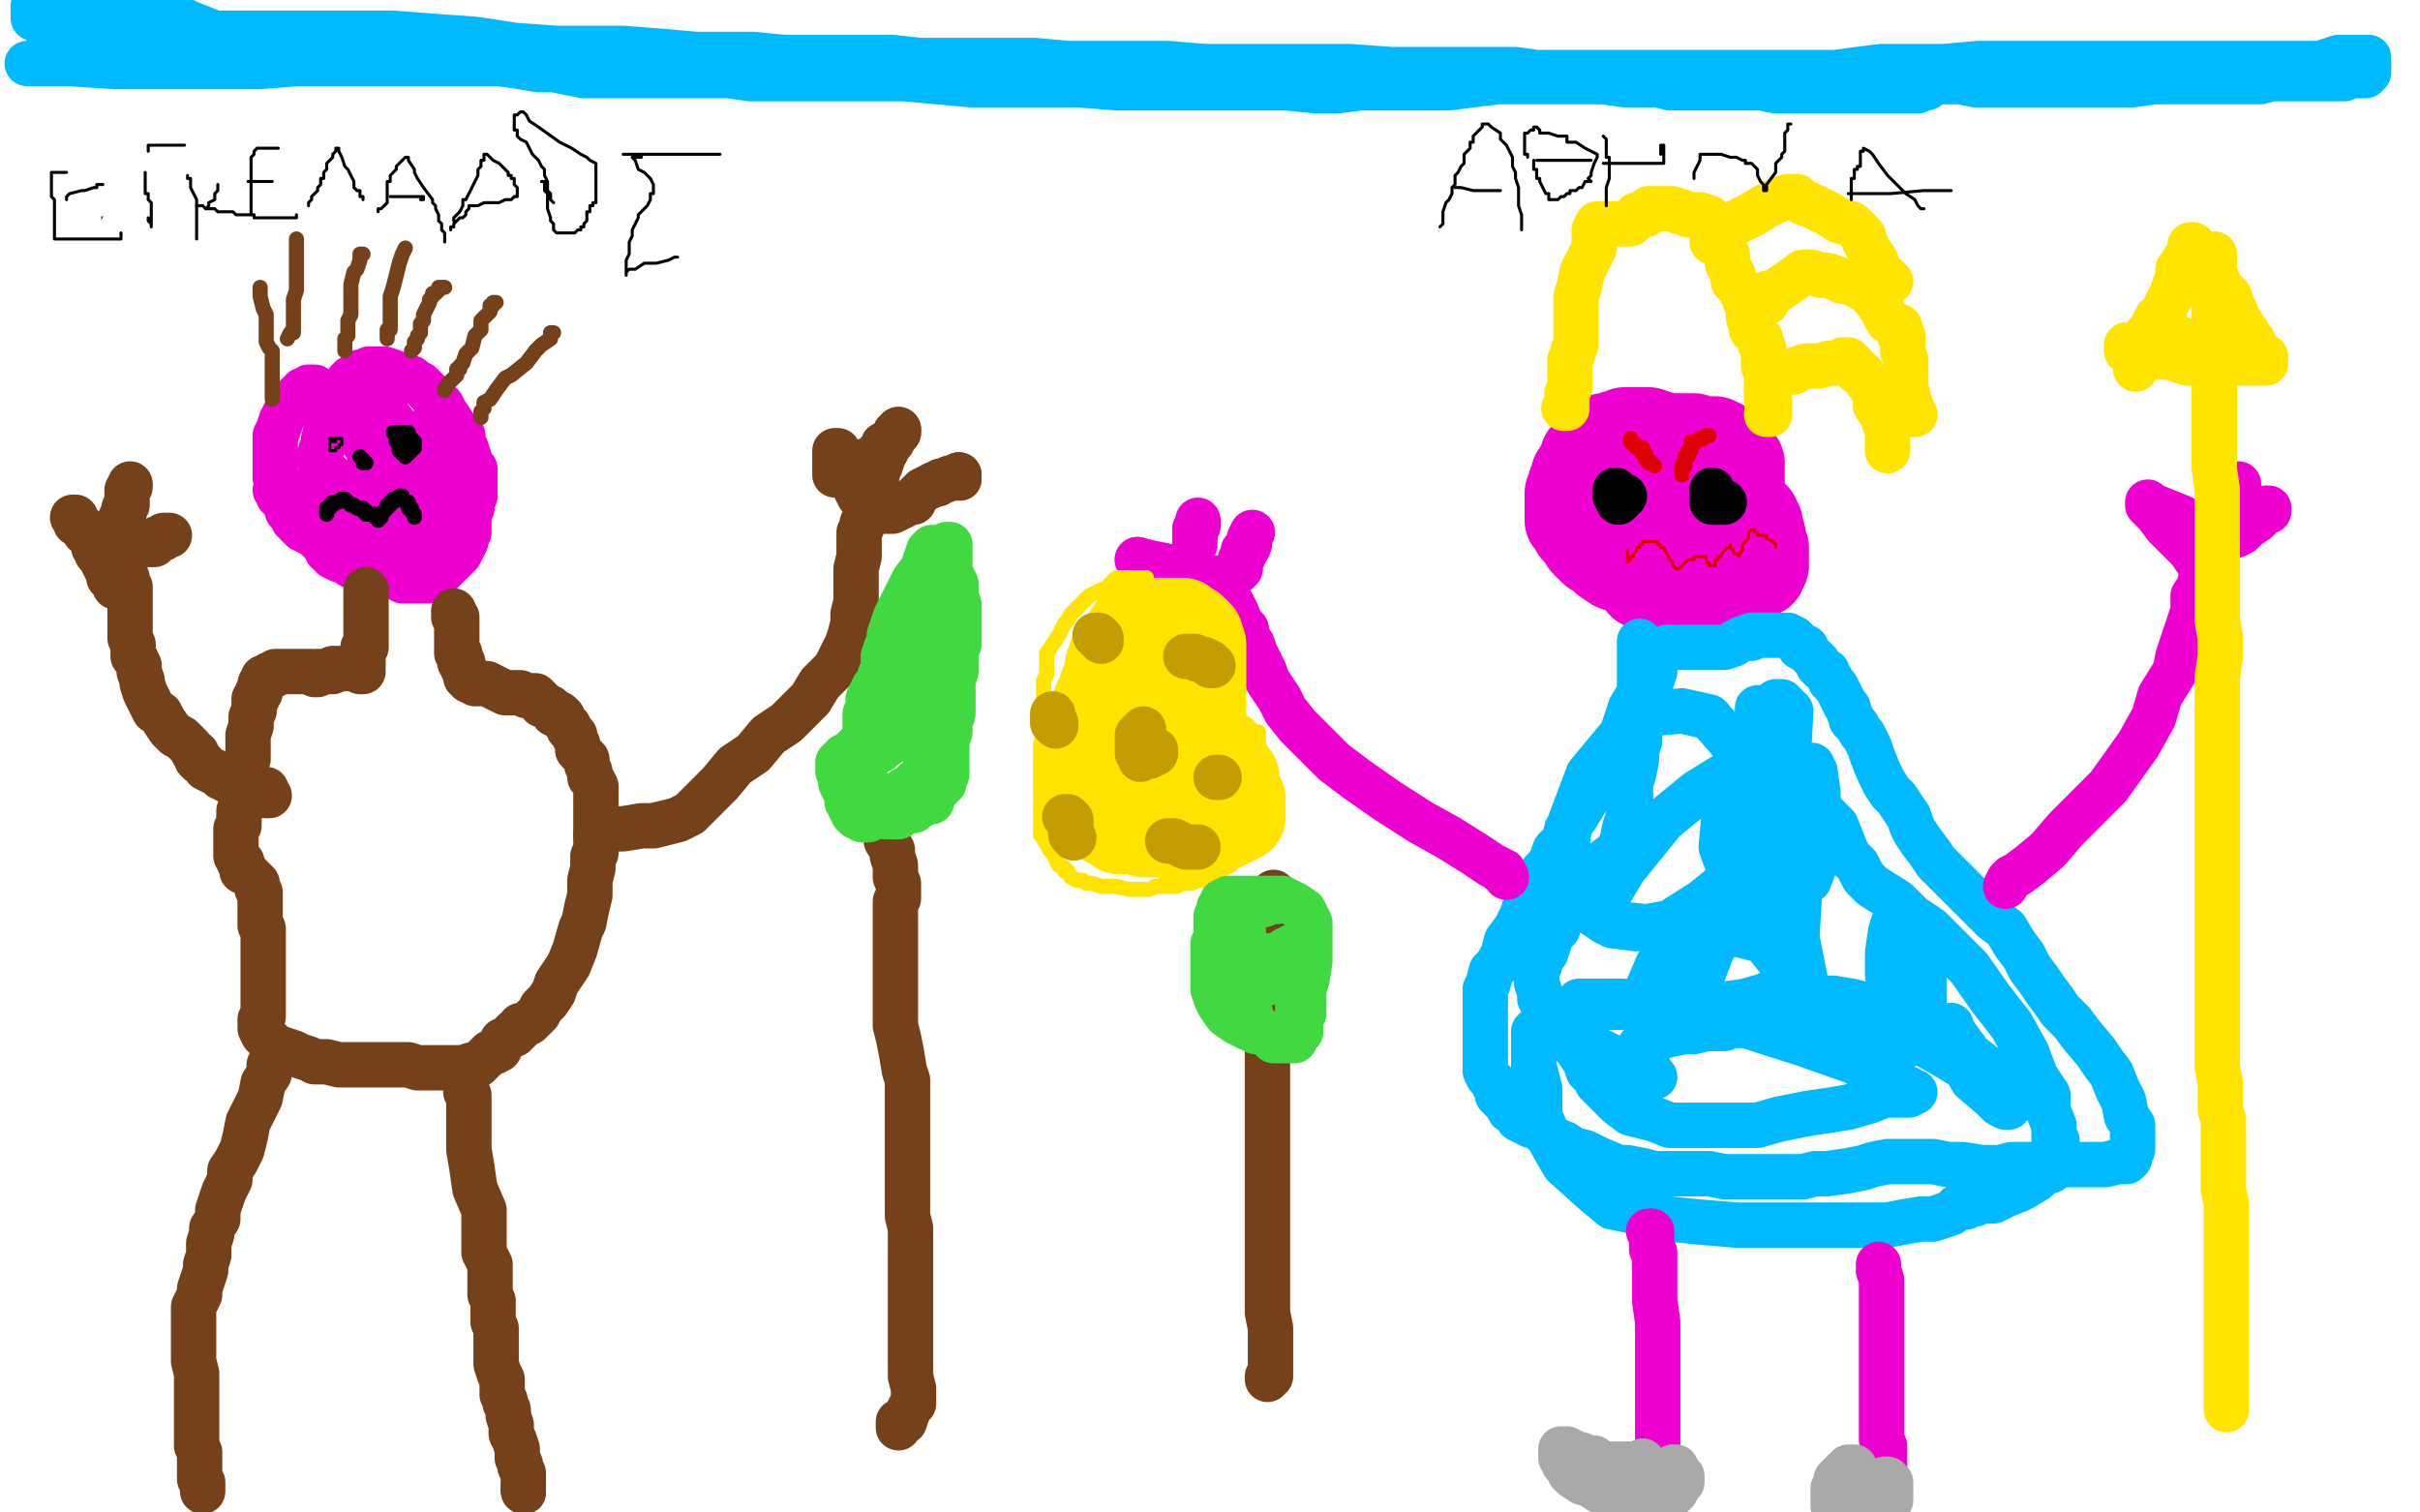 <?xml version="1.0" standalone="no"?>
<!DOCTYPE svg PUBLIC "-//W3C//DTD SVG 1.1//EN"
"http://www.w3.org/Graphics/SVG/1.1/DTD/svg11.dtd">

<svg width="800" height="500" version="1.1" xmlns="http://www.w3.org/2000/svg" xmlns:xlink="http://www.w3.org/1999/xlink" style="stroke-antialiasing: false"><desc>This SVG has been created on https://colorillo.com/</desc><rect x='0' y='0' width='800' height='500' style='fill: rgb(255,255,255); stroke-width:0' /><polyline points="104,128 103,128 103,128 102,128 102,128 102,129 102,129 101,129 101,129 100,129 100,129 100,130 100,130 99,131 98,131 96,134 95,135 94,137 93,139 92,142 91,144 91,146 91,147 91,148 91,149 91,150 91,151 91,152 91,153 91,154 91,155 91,157 91,158 92,159 92,160 93,161 93,162 94,163 95,164 96,164 96,165 97,165 98,166 100,168 102,170 104,171 106,173 108,175 109,176 112,178 113,179 116,180 119,182 120,183 122,185 123,187 125,188 126,188 127,189 128,190 130,190 132,191 133,192 135,192 136,192 138,192 140,192 141,192 142,192 143,191 144,190 145,190 146,189 148,187 149,186 150,185 152,183 152,182 153,181 154,179 154,178 155,176 155,175 155,173 155,170 156,168 156,166 157,164 157,162 157,161 157,159 157,158 157,157 157,156 157,155 156,154 155,152 155,151 154,148 153,146 153,144 151,142 149,139 147,136 146,134 144,132 142,130 140,128 139,127 137,126 136,125 135,125 134,124 132,124 130,123 127,122 125,122 123,122 122,122 122,123 120,123 119,123 119,124 118,124 117,125 116,125 115,126 115,127 114,128 114,129 113,129 112,131 111,131 110,135 109,135 109,138 109,140 108,142 107,145 107,147 106,149 106,151 106,152 106,154 107,155 109,157 112,160 117,162 122,165 127,165 130,165 131,163 132,161 133,158 134,155 134,151 134,148 132,144 131,141 128,137 127,134 126,132 125,130 125,129 125,128 125,127 126,127 126,126 126,125 125,125 124,126 123,126 123,127 121,129 121,130 121,132 120,133 120,134 120,135 120,137 120,139 120,140 120,141 120,144 120,146 122,149 122,150 123,153 124,154 125,155 125,157 126,158 126,159 126,160 126,161 127,163 127,164 127,165 127,166 128,168 129,169 129,170 129,171 129,172 129,173 129,174 129,175 130,175 130,176 130,177 131,178 132,178 132,179 133,179 133,180 134,181 135,182 136,183 137,183 137,184 139,184 140,183 141,182 143,182 143,181 144,179 144,177 144,175 145,172 145,170 144,167 143,165 143,163 143,161 143,160 143,159 142,158 142,156 142,154 141,153 141,150 141,149 141,147 141,146 141,145 141,144 141,143 141,142 140,143 139,145 137,147 136,148 135,151 134,152 132,154 130,156 127,157 125,158 123,160 122,161 121,161 120,162 119,163 118,164 117,165 116,165 116,166 116,167 116,168 116,169 116,170 116,171 117,172 117,173 118,173 118,174 119,174 119,175 119,176 120,176 121,178 122,179 122,180 123,181 124,181 124,182 125,182 125,183 126,183 126,184 125,184 125,185 124,186 124,187 123,188 122,188 122,189 121,189 120,189 119,188 117,187 116,187 115,186 112,185 110,184 110,183 109,183 108,182 108,181 107,180 106,179 105,178 104,177 103,176 102,176 102,175 101,175 100,175 100,174 99,174 98,173 98,172 97,172 97,171 96,170 95,169 95,168 95,167 94,166 93,165 93,164 92,164 92,163 92,162 91,162" style="fill: none; stroke: #ed00d0; stroke-width: 15; stroke-linejoin: round; stroke-linecap: round; stroke-antialiasing: false; stroke-antialias: 0; opacity: 1.0"/>
<polyline points="121,195 121,196 121,196 121,198 121,198 121,199 121,199 121,201 121,201 121,202 121,202 121,203 121,203 121,204 121,204 121,205 121,206 121,207 121,208 121,209 121,210 121,211 121,212 121,213 121,214 120,214 120,215 120,216 120,217 120,218 120,219 120,220 120,221 120,222 119,222 119,221 118,221 117,221 116,221 115,221 114,221 113,221 112,221 111,221 110,221 110,222 109,222 108,222 107,222 106,222 105,222 105,223 104,223 103,222 102,222 101,222 99,222 97,222 95,222 92,222 91,222 91,223 90,223 89,223 88,224 87,224 87,225 86,226 86,227 86,228 86,229 85,229 85,230 85,231 84,231 84,233 84,235 83,237 83,240 82,243 82,246 82,249 82,251 81,254 81,255 81,257 81,259 81,260 80,262 80,264 80,266 80,267 79,268 79,270 79,271 79,273 78,274 78,275 78,276 78,277 78,278 78,279 78,280 78,281 78,282 78,283 79,284 79,285 80,285 80,286 80,288 82,289 83,290 84,291 85,292 85,293 85,294 86,295 86,296 86,297 86,298 86,299 86,301 86,302 86,303 86,304 86,305 86,306 87,307 87,308 87,309 87,310 87,311 87,312 87,313 87,314 87,315 87,316 87,317 87,318 87,319 87,321 87,323 87,325 87,327 87,328 87,330 87,331 87,332 87,333 87,334 87,335 87,336 86,337 86,338 86,339 86,340 87,342 88,343 89,344 91,346 94,347 97,348 99,349 102,350 104,351 106,351 108,351 112,352 114,352 117,352 121,352 124,352 129,352 132,352 135,352 138,353 141,353 144,353 147,353 151,353 153,353 156,352 158,352 159,351 160,350 162,348 163,348 165,347 166,345 166,344 168,343 169,342 170,342 170,341 171,341 172,340 172,339 173,339 175,338 177,336 178,335 179,333 181,331 183,328 184,325 186,322 188,319 190,314 192,307 193,305 194,300 195,296 195,293 195,291 196,287 196,283 197,282 197,280 197,279 197,277 197,276 197,275 197,273 197,272 197,270 197,269 197,268 197,265 197,263 197,260 196,258 195,257 195,255 194,253 194,251 193,250 192,249 191,248 191,247 191,246 190,244 190,243 188,241 188,240 187,239 186,238 186,237 185,236 184,236 183,236 182,234 180,233 179,233 179,232 178,231 177,230 176,230 175,230 174,230 172,229 169,229 167,229 163,227 161,226 159,226 158,226 157,226 157,225 156,225 155,225 155,224 154,224 154,223 154,222 153,221 153,220 153,219 152,219 152,218 152,217 152,216 151,216 151,215 151,214 151,213 151,212 151,211 151,210 151,209 151,208 151,207 151,206 151,205 151,204 150,204 150,203 150,202" style="fill: none; stroke: #74411a; stroke-width: 15; stroke-linejoin: round; stroke-linecap: round; stroke-antialiasing: false; stroke-antialias: 0; opacity: 1.0"/>
<polyline points="197,276 198,275 198,275 199,275 199,275 200,274 200,274 201,274 201,274 202,274 202,274 206,274 206,274 212,273 216,273 220,272 224,271 228,269 231,266 234,263 238,259 243,253 249,249 254,243 260,239 268,231 271,226 276,221 278,217 280,213 281,210 282,206 282,203 283,199 283,195 283,192 283,188 284,184 284,181 284,179 284,176 285,174 285,173 286,172 286,171 286,170 286,169 286,168 286,167 286,166 286,165 286,165 285,164 285,164 284,164 284,164 283,162 283,162 282,160 282,160 279,157 279,157 278,156 278,156 278,155 278,154 277,154 277,153 277,152 277,151 277,150 277,149 276,149 276,150 276,152 276,153 276,154 276,155 276,156 276,157 277,157" style="fill: none; stroke: #74411a; stroke-width: 15; stroke-linejoin: round; stroke-linecap: round; stroke-antialiasing: false; stroke-antialias: 0; opacity: 1.0"/>
<polyline points="277,157 277,156 278,156 279,155 282,155 284,154 285,153" style="fill: none; stroke: #74411a; stroke-width: 15; stroke-linejoin: round; stroke-linecap: round; stroke-antialiasing: false; stroke-antialias: 0; opacity: 1.0"/>
<polyline points="285,153 287,152 289,151 290,151 290,150 291,149 292,148 292,147" style="fill: none; stroke: #74411a; stroke-width: 15; stroke-linejoin: round; stroke-linecap: round; stroke-antialiasing: false; stroke-antialias: 0; opacity: 1.0"/>
<polyline points="292,147 294,146 295,145 296,143 297,143 297,142" style="fill: none; stroke: #74411a; stroke-width: 15; stroke-linejoin: round; stroke-linecap: round; stroke-antialiasing: false; stroke-antialias: 0; opacity: 1.0"/>
<polyline points="297,142 297,143 296,143 296,144 295,145 295,146 294,147 293,149" style="fill: none; stroke: #74411a; stroke-width: 15; stroke-linejoin: round; stroke-linecap: round; stroke-antialiasing: false; stroke-antialias: 0; opacity: 1.0"/>
<polyline points="290,169 291,169 292,169 294,169 295,169 297,168 299,167 300,166 302,166 302,165 303,164 305,162 307,161 309,160" style="fill: none; stroke: #74411a; stroke-width: 15; stroke-linejoin: round; stroke-linecap: round; stroke-antialiasing: false; stroke-antialias: 0; opacity: 1.0"/>
<polyline points="289,160 289,161 289,162 289,163 289,165 289,167 290,167 290,169" style="fill: none; stroke: #74411a; stroke-width: 15; stroke-linejoin: round; stroke-linecap: round; stroke-antialiasing: false; stroke-antialias: 0; opacity: 1.0"/>
<polyline points="293,149 292,151 291,154 290,155 290,157 289,158 289,159 289,160" style="fill: none; stroke: #74411a; stroke-width: 15; stroke-linejoin: round; stroke-linecap: round; stroke-antialiasing: false; stroke-antialias: 0; opacity: 1.0"/>
<polyline points="309,160 310,160 311,159 312,159 314,158 315,158" style="fill: none; stroke: #74411a; stroke-width: 15; stroke-linejoin: round; stroke-linecap: round; stroke-antialiasing: false; stroke-antialias: 0; opacity: 1.0"/>
<polyline points="317,157 317,158" style="fill: none; stroke: #74411a; stroke-width: 15; stroke-linejoin: round; stroke-linecap: round; stroke-antialiasing: false; stroke-antialias: 0; opacity: 1.0"/>
<polyline points="315,158 316,158 317,157" style="fill: none; stroke: #74411a; stroke-width: 15; stroke-linejoin: round; stroke-linecap: round; stroke-antialiasing: false; stroke-antialias: 0; opacity: 1.0"/>
<circle cx="317.5" cy="158.5" r="7" style="fill: #74411a; stroke-antialiasing: false; stroke-antialias: 0; opacity: 1.0"/>
<polyline points="89,263 88,263 88,263 88,262 88,262 88,261 88,261 87,261 87,261 86,261 86,261 85,261 85,261 84,261 83,261 82,260 80,260 80,259 79,259 77,258 75,258 74,257 73,257 71,255 70,255 68,254 67,252 66,252 65,251 65,249 64,249 63,247 61,245 60,244 58,243 56,241 54,238 53,236 51,235 50,233 49,231 48,229 47,226 47,225 46,222 46,220 45,218 44,217 44,215 44,213 43,211 43,209 43,207 43,206 43,204 43,202 43,200 43,199 43,197 43,196 43,194 42,193 42,192 42,191 41,191 40,191 40,192 39,193 39,194 38,194 38,193 38,193 38,192 38,192 36,191 36,191 36,190 36,190 36,189 36,189 35,188 35,188 35,187 35,187 34,186 34,184 33,184 32,183 32,182 31,181 31,180 31,179 30,177 28,176 27,174 25,173 25,172 25,171 24,171" style="fill: none; stroke: #74411a; stroke-width: 15; stroke-linejoin: round; stroke-linecap: round; stroke-antialiasing: false; stroke-antialias: 0; opacity: 1.0"/>
<polyline points="36,177 37,176 37,176 38,176 38,176 38,175 38,175 39,174 39,174 39,173 39,173 40,172 40,171 41,170 41,169 41,168 42,167 42,166 42,165 42,164 42,162 43,161 43,160" style="fill: none; stroke: #74411a; stroke-width: 15; stroke-linejoin: round; stroke-linecap: round; stroke-antialiasing: false; stroke-antialias: 0; opacity: 1.0"/>
<polyline points="44,180 45,180 45,180 46,180 46,180 47,180 47,180 48,180 48,180 49,180 50,180 51,180 51,179 52,178 53,178 54,178 54,177 55,177 56,177" style="fill: none; stroke: #74411a; stroke-width: 15; stroke-linejoin: round; stroke-linecap: round; stroke-antialiasing: false; stroke-antialias: 0; opacity: 1.0"/>
<polyline points="91,347 91,348 91,348 91,349 91,349 90,349 90,349 90,351 90,351 89,352 89,352 89,355 89,355 87,358 87,358 86,363 84,367 82,371 81,376 80,380 78,384 76,387 76,390 74,394 73,397 72,400 72,403 70,406 70,408 69,411 69,413 69,415 68,418 68,420 67,423 66,426 66,428 64,432 64,436 64,440 64,443 64,447 64,450 65,454 65,456 65,458 65,460 65,462 65,465 65,469 65,470 65,472 65,474 65,475 65,476 65,477 65,478 66,480 66,481 66,483 66,484 66,486 66,487 66,488 66,489 67,490 67,491 67,492 67,493" style="fill: none; stroke: #74411a; stroke-width: 15; stroke-linejoin: round; stroke-linecap: round; stroke-antialiasing: false; stroke-antialias: 0; opacity: 1.0"/>
<polyline points="154,360 154,361 154,361 155,362 155,362 155,364 155,364 155,366 155,366 155,370 155,370 155,374 155,374 155,380 155,380 156,386 157,393 160,400 160,406 160,414 162,418 162,422 162,426 162,428 163,430 163,433 163,435 163,437 164,439 164,442 164,444 164,448 164,450 164,451 165,454 166,456 166,458 166,460 166,461 167,463 167,464 168,466 168,468 169,471 169,474 170,476 171,479 171,482 172,484 172,485" style="fill: none; stroke: #74411a; stroke-width: 15; stroke-linejoin: round; stroke-linecap: round; stroke-antialiasing: false; stroke-antialias: 0; opacity: 1.0"/>
<polyline points="172,485 173,487 173,488 173,489 173,490 173,491 173,492" style="fill: none; stroke: #74411a; stroke-width: 15; stroke-linejoin: round; stroke-linecap: round; stroke-antialiasing: false; stroke-antialias: 0; opacity: 1.0"/>
<polyline points="173,492 173,493" style="fill: none; stroke: #74411a; stroke-width: 15; stroke-linejoin: round; stroke-linecap: round; stroke-antialiasing: false; stroke-antialias: 0; opacity: 1.0"/>
<circle cx="173.5" cy="493.5" r="7" style="fill: #74411a; stroke-antialiasing: false; stroke-antialias: 0; opacity: 1.0"/>
<polyline points="111,146 110,146 110,146 109,146 109,146 109,147 109,148 109,149 110,149 111,149 111,148 112,148 112,147 113,147 113,146 113,145 112,145 111,145 110,145 109,145 109,146" style="fill: none; stroke: #000000; stroke-width: 1; stroke-linejoin: round; stroke-linecap: round; stroke-antialiasing: false; stroke-antialias: 0; opacity: 1.0"/>
<polyline points="131,143 131,144 131,144 131,145 131,145 131,146 131,146 132,146 132,146 132,147 132,148 132,149 133,149 133,150 134,150 134,151 134,150 135,150 136,149 136,148 137,148 137,147 137,146 136,145 135,144 135,143 134,143 133,143 132,143 131,143 130,143" style="fill: none; stroke: #000000; stroke-width: 5; stroke-linejoin: round; stroke-linecap: round; stroke-antialiasing: false; stroke-antialias: 0; opacity: 1.0"/>
<polyline points="108,170 108,169 108,169 108,168 108,168 109,168 109,168 109,167 110,167 110,166 111,166 112,166 113,165 114,165 115,166 116,167 117,167 118,168 119,168 120,168 120,169 121,169 121,170 122,170 123,170 124,170 124,171 125,171 125,172 125,171 126,171 126,170 127,169 128,168 128,167 129,167 129,166 130,166 130,165 131,165 132,165 132,164 133,164 133,165 134,166 135,166 135,167 135,168 136,168 136,169 137,170 137,171" style="fill: none; stroke: #000000; stroke-width: 5; stroke-linejoin: round; stroke-linecap: round; stroke-antialiasing: false; stroke-antialias: 0; opacity: 1.0"/>
<polyline points="119,151 120,152 120,152 120,153 120,153 121,153 121,153" style="fill: none; stroke: #000000; stroke-width: 5; stroke-linejoin: round; stroke-linecap: round; stroke-antialiasing: false; stroke-antialias: 0; opacity: 1.0"/>
<polyline points="90,132 90,131 90,131 90,130 90,130 90,129 90,129 90,128 90,128 90,126 90,126 90,125 90,125 90,123 90,123 90,122 90,121 90,120 90,119 90,118 90,116 89,115 88,113 88,110 88,106 88,104 87,102 86,98 86,97 86,95" style="fill: none; stroke: #74411a; stroke-width: 5; stroke-linejoin: round; stroke-linecap: round; stroke-antialiasing: false; stroke-antialias: 0; opacity: 1.0"/>
<polyline points="95,112 96,110 96,110 97,110 97,110 97,109 97,109 97,108 97,108 97,107 97,107 97,103 97,103 97,102 97,102 97,99 97,99 98,96 98,92 98,89 98,86 98,84 98,82 98,81 98,80 98,79" style="fill: none; stroke: #74411a; stroke-width: 5; stroke-linejoin: round; stroke-linecap: round; stroke-antialiasing: false; stroke-antialias: 0; opacity: 1.0"/>
<polyline points="114,116 114,115 114,115 114,114 114,114 114,113 114,113 114,112 114,112 115,111 115,111 115,110 115,110 115,109 115,109 115,108 115,107 115,106 116,104 116,101 116,98 116,94 117,90 118,89 119,86 119,84 120,84" style="fill: none; stroke: #74411a; stroke-width: 5; stroke-linejoin: round; stroke-linecap: round; stroke-antialiasing: false; stroke-antialias: 0; opacity: 1.0"/>
<polyline points="128,112 128,111 128,111 128,110 128,110 128,109 128,109 129,109 129,109 129,108 129,108 129,106 129,106 129,104 129,104 129,102 129,102 129,100 129,98 130,95 131,91 132,87 133,84 134,82" style="fill: none; stroke: #74411a; stroke-width: 5; stroke-linejoin: round; stroke-linecap: round; stroke-antialiasing: false; stroke-antialias: 0; opacity: 1.0"/>
<polyline points="136,116 137,115 137,115 137,114 137,114 137,113 137,113 138,112 138,112 138,111 138,111 139,110 139,109 139,108 139,107 140,106 140,104 141,102 142,100 142,99 143,98 143,97 144,97 145,96 145,95 146,95 147,95" style="fill: none; stroke: #74411a; stroke-width: 5; stroke-linejoin: round; stroke-linecap: round; stroke-antialiasing: false; stroke-antialias: 0; opacity: 1.0"/>
<polyline points="147,129 148,127 148,127 150,125 150,125 151,124 151,124 151,122 151,122 152,122 152,122 152,121 152,121 153,120 153,120 154,117 156,115 157,111 159,109 159,106 161,104 162,103 162,102 162,101 163,101 163,100 164,100" style="fill: none; stroke: #74411a; stroke-width: 5; stroke-linejoin: round; stroke-linecap: round; stroke-antialiasing: false; stroke-antialias: 0; opacity: 1.0"/>
<polyline points="159,138 159,137 159,137 159,136 159,136 160,135 160,135 160,134 160,134 160,133 160,133 162,132 162,132 164,129 164,129 167,125 169,124 174,120 177,116 179,114 182,112 182,110 183,110" style="fill: none; stroke: #74411a; stroke-width: 5; stroke-linejoin: round; stroke-linecap: round; stroke-antialiasing: false; stroke-antialias: 0; opacity: 1.0"/>
<polyline points="539,143 538,144 538,144 537,144 537,144 537,145 537,145 537,146 537,147 537,148 537,149 537,150 537,151 537,152 537,153 537,156 537,158 537,161 538,164 539,167 540,170 541,174 542,177 544,181 546,184 548,186 550,188 552,189 553,191 556,192 558,192 560,192 561,192 562,192 564,192 564,191 565,190 566,189 568,188 569,187 570,186 571,185 572,184 572,183 573,182 573,180 573,179 574,176 575,173 575,171 575,168 575,166 575,164 575,163 575,162 575,160 575,159 575,157 575,156 575,155 575,153 573,152 573,151 572,150 571,149 570,148 569,147 567,146 565,146 563,146 562,146 560,145 557,145 556,145 553,145 551,145 548,144 545,143 543,143 542,143 540,143 539,143 538,143 537,143 536,144 535,144 534,144 532,145 530,145 528,146 527,147 527,148 526,149 525,150 524,151 524,152 523,154 521,157 521,158 520,160 520,161 519,163 519,164 519,166 519,168 519,169 519,170 519,172 520,173 521,175 522,176 523,177 524,179 525,180 527,182 529,183 531,185 534,187 537,188 539,189 541,190 542,190 542,191 543,192 543,193 545,193" style="fill: none; stroke: #ed00d0; stroke-width: 30; stroke-linejoin: round; stroke-linecap: round; stroke-antialiasing: false; stroke-antialias: 0; opacity: 1.0"/>
<polyline points="545,193 547,194 549,195 551,196 554,196 555,196 558,197 559,197" style="fill: none; stroke: #ed00d0; stroke-width: 30; stroke-linejoin: round; stroke-linecap: round; stroke-antialiasing: false; stroke-antialias: 0; opacity: 1.0"/>
<polyline points="559,197 564,197 566,197 569,197 570,196 571,195 573,194 575,194" style="fill: none; stroke: #ed00d0; stroke-width: 30; stroke-linejoin: round; stroke-linecap: round; stroke-antialiasing: false; stroke-antialias: 0; opacity: 1.0"/>
<polyline points="575,194 576,193 578,192 579,191 580,190 581,189 582,189" style="fill: none; stroke: #ed00d0; stroke-width: 30; stroke-linejoin: round; stroke-linecap: round; stroke-antialiasing: false; stroke-antialias: 0; opacity: 1.0"/>
<polyline points="582,189 582,188 583,187 583,186 583,185 583,184 583,183 583,182 583,181 582,180 582,178 582,177 581,175 581,174" style="fill: none; stroke: #ed00d0; stroke-width: 30; stroke-linejoin: round; stroke-linecap: round; stroke-antialiasing: false; stroke-antialias: 0; opacity: 1.0"/>
<polyline points="577,170 576,168 575,167 574,166 572,165 571,164 570,164 570,163 568,163 567,163 566,163 565,163 564,163 563,163 562,163 561,163" style="fill: none; stroke: #ed00d0; stroke-width: 30; stroke-linejoin: round; stroke-linecap: round; stroke-antialiasing: false; stroke-antialias: 0; opacity: 1.0"/>
<polyline points="581,174 581,173 580,173 580,172 580,171 579,171 578,170 577,170" style="fill: none; stroke: #ed00d0; stroke-width: 30; stroke-linejoin: round; stroke-linecap: round; stroke-antialiasing: false; stroke-antialias: 0; opacity: 1.0"/>
<polyline points="517,135 518,135 518,135 518,133 518,132 518,131 518,130 519,128 519,127 519,125 519,124 519,123 519,122 519,121 519,120 519,119 520,117 520,116 521,114 521,113 521,111 521,108 521,105 521,103 521,98 522,95 523,90 525,86 526,84 527,82 527,79 527,78 527,76 528,74 529,74 530,74 531,74 533,74 534,74 536,74 537,74 539,74 539,73 540,73 541,72 541,71 542,71 544,71 544,70 545,69 546,69 547,69 548,69 549,69 550,69 553,69 555,70 556,70 558,71 562,71 565,72 565,73 566,74 567,75 567,76 568,78 569,81 571,84 571,87 573,91 573,93 574,94 576,97 577,99 577,100 578,102 578,105 579,108 579,109 580,109 580,110 581,111 582,112 582,113 582,114 583,115 583,117 583,119 583,121 584,124 584,126 584,129 584,132 584,133 585,133 585,134 585,135 585,136 585,137 584,137" style="fill: none; stroke: #ffe400; stroke-width: 15; stroke-linejoin: round; stroke-linecap: round; stroke-antialiasing: false; stroke-antialias: 0; opacity: 1.0"/>
<polyline points="566,80 566,79 566,79 568,77 568,77 570,75 570,75 573,74 573,74 579,71 579,71 584,68 584,68 588,66 591,65 592,65 593,65 594,65 596,67 599,68 605,71 608,73 612,74 614,76 616,78 616,79 618,83 620,86 622,92 624,92 624,93 625,93" style="fill: none; stroke: #ffe400; stroke-width: 15; stroke-linejoin: round; stroke-linecap: round; stroke-antialiasing: false; stroke-antialias: 0; opacity: 1.0"/>
<polyline points="584,100 584,99 584,99 584,97 584,97 586,97 586,97 589,95 589,95 596,90 596,90 598,90 599,90 602,91 604,91 607,92 609,93 611,93 613,94 617,96 619,98 622,102 624,106 626,107 627,108 628,108 628,109 628,110 628,111 629,111 629,112 629,113 629,116 630,119 630,122 630,125 630,128 631,132 632,135 632,136 633,137" style="fill: none; stroke: #ffe400; stroke-width: 15; stroke-linejoin: round; stroke-linecap: round; stroke-antialiasing: false; stroke-antialias: 0; opacity: 1.0"/>
<polyline points="589,124 589,123 589,123 590,123 590,123 591,123 591,123 592,123 592,123 593,123 593,123 594,122 594,122 597,121 597,121 601,121 605,120 607,120 609,119 610,119 611,119 611,120 612,120 613,121 613,122 614,123 615,123 616,124 617,126 618,127 619,129 620,131 620,134 622,137 623,138 623,140 624,142 624,143 624,144 624,145 624,146 624,147 624,148 624,149" style="fill: none; stroke: #ffe400; stroke-width: 15; stroke-linejoin: round; stroke-linecap: round; stroke-antialiasing: false; stroke-antialias: 0; opacity: 1.0"/>
<polyline points="542,212 542,213 542,213 542,214 542,214 542,215 542,215 542,216 542,216 542,217 542,217 542,219 542,219 542,224 542,224 542,229 539,234 536,243 534,249 532,254 528,260 524,265 521,270 518,274 517,278 514,281 513,284 512,286 510,288 509,292 508,294 506,297 504,300 503,303 501,307 498,311 497,315 495,319 493,321 492,325 491,327 491,331 491,333 491,335 491,337 491,339 491,342 491,344 491,347 491,349 491,351 491,352 491,354 492,356 493,357 494,358 494,359 495,361 495,362 496,363 497,364 498,365 499,367 501,368 502,370 506,372 509,373 512,376 517,378 520,380 524,381 528,383 535,386 538,386 543,387 547,388 552,388 561,388 565,388 570,389 574,389 578,389 583,389 586,389 589,389 593,389 596,389 600,388 604,388 611,387 616,386 619,385 624,384 629,384 634,384 639,384 644,385 649,385 655,386 661,386 665,385 672,385 676,385 679,385 683,385 687,385 692,385 696,385 700,384 701,384 703,384 704,383 704,382 704,381 705,380 705,378 705,376 705,374 705,372 703,369 702,364 700,360 698,355 695,351 693,348 688,342 685,338 681,334 679,331 676,327 674,324 671,320 669,316 666,312 663,307 659,304 655,300 650,295 644,289 640,285 638,282 635,278 633,275 632,273 631,270 629,267 627,264 625,262 623,259 621,255 619,250 618,247 617,245 616,243 615,242 614,240 612,238 612,237 611,235 611,234 610,233 609,231 608,229 607,227 605,225 605,224 604,223 604,222 602,221 601,220 601,219 600,218 598,216 597,215 597,214 596,214 595,214 594,212 593,211 592,211 591,210 589,210 588,210 587,210 585,210 583,210 581,210 580,210 579,210 579,211 577,211 576,211 574,212 573,213 570,214 567,214 564,214 562,214 558,214 554,214 553,214 551,214 551,215 550,215 549,215 548,216 548,217 547,218 547,219 547,220 547,222 546,225 545,229 544,232 543,237 542,240 542,245 541,248 541,251 540,256 539,259 539,263 539,268 537,274 536,279 534,282 530,285 527,289 524,293 523,296 520,298 518,301 517,303 515,305 515,307 513,309 512,312 511,315 510,316 509,318 509,319 508,320 508,321 508,322 508,323 508,324 508,325 509,328 509,330 510,332 512,334 514,337 516,342 519,344 522,348 524,351 525,354 527,356 528,358 533,363 535,365 539,368 543,369 547,370 552,372 557,372 563,372 570,372 575,372 581,372 588,370 598,368 605,367 611,366 618,364 623,362 627,362 631,362 632,361 633,361 632,361 631,361 631,360 627,360 622,356 613,351 596,345 574,338 551,332 536,331 526,331 523,331 522,331 523,332 526,332 531,333 539,333 551,333 563,333 577,331 584,329 589,326 590,323 590,319 587,316 583,311 571,308 564,308 556,311 548,319 545,326 545,330 547,334 550,335 555,333 561,327 566,314 575,298 578,274 578,256 572,245 565,237 556,235 545,236 535,244 525,256 519,272 517,287 525,301 531,305 550,307 564,304 576,299 583,291 587,285 587,276 586,268 582,262 576,258 569,257 561,262 550,271 537,287 531,297 531,304 533,306 541,307 552,305 563,298 574,289 583,276 590,265 591,253 592,235 589,232 587,232 585,236 581,244 578,257 574,268 573,280 573,289 575,293 577,294 579,293 584,286 587,277 589,268 589,259 587,254 584,250 580,250 575,254 572,260 570,269 569,280 573,291 580,297 588,298 592,296 598,291 601,283 601,272 601,262 600,255 599,253 597,254 596,258 595,269 595,293 594,310 597,325 602,335 611,344 620,347 626,348 631,345 634,341 636,333 636,321 634,311 631,305 628,302 627,302 625,308 624,315 624,322 625,331 629,338 636,345 643,349 648,352 652,354 653,354 653,352 651,351 650,347 647,343 645,340 645,339 645,342 645,345 647,347 648,350 652,357 659,363 661,365 663,366 664,366 664,365 664,364 664,363 663,363 662,360 660,357 658,354 649,347 640,343 630,337 620,333 612,331 606,330 600,330 594,330 591,331 586,333 582,335 579,336 578,338 577,338 575,339 572,339 570,340 567,340 564,340 560,341 557,341 552,342 548,343 544,345 543,345 542,346 542,347 542,349 543,350 544,352 545,353 546,355 546,356 547,356 546,356 545,356 544,355 541,353 534,350 528,347 521,344 515,343 511,341 508,340 507,341 507,343 507,348 507,352 509,360 509,369 513,378 517,385 527,394 533,399 543,401 552,403 562,404 574,405 584,405 595,405 600,405 606,405 610,405 613,405 615,405 617,405 621,405 624,405 629,404 635,403 639,403 645,401 647,399 649,399 650,399 651,398 653,398 654,397 655,397 659,397 661,396 663,395 668,393 673,390 675,388 678,387 679,386 680,385 680,384 680,383 680,382 680,381 680,380 680,377 679,376 679,372 677,367 677,362 673,356 670,348 665,339 658,330 651,320 645,314 638,307 632,303 627,298 619,293 616,290 614,286 611,283 609,278 607,273 603,269 601,266 600,264 599,262 597,261 596,259 595,259 594,258 593,256 593,254 591,251 590,248 588,245 586,242 584,240 582,238 581,236 581,234" style="fill: none; stroke: #00baff; stroke-width: 15; stroke-linejoin: round; stroke-linecap: round; stroke-antialiasing: false; stroke-antialias: 0; opacity: 1.0"/>
<polyline points="545,407 546,407 546,407 546,408 546,408 546,409 546,409 546,410 546,410 546,411 546,411 546,412 546,412 546,413 546,413 547,414 547,414 547,417 547,419 547,422 547,426 547,430 548,437 548,440 548,444 548,447 548,451 548,455 548,457 548,461 548,464 548,467 548,471 548,474 548,478 548,479 548,480 548,481 548,482 548,483 548,484 548,485 548,486 548,487 549,487" style="fill: none; stroke: #ed00d0; stroke-width: 15; stroke-linejoin: round; stroke-linecap: round; stroke-antialiasing: false; stroke-antialias: 0; opacity: 1.0"/>
<polyline points="621,418 621,419 621,419 621,420 621,420 622,423 622,423 622,425 622,425 622,429 622,429 622,435 622,435 622,443 622,447 622,453 622,463 622,468 622,471 622,474 622,476 623,478 623,481 623,482 623,483 623,484 623,485 623,486 623,487 623,488 623,489 623,490 623,491 623,492" style="fill: none; stroke: #ed00d0; stroke-width: 15; stroke-linejoin: round; stroke-linecap: round; stroke-antialiasing: false; stroke-antialias: 0; opacity: 1.0"/>
<polyline points="543,483 543,484 543,484 541,484 541,484 540,484 540,484 538,484 538,484 536,484 536,484 534,484 534,484 531,484 531,484 530,484 528,483 527,482 526,482 525,482 524,482 523,481 521,481 520,481 520,480 519,480 518,479 517,479 516,479 516,480 516,481 516,482 517,483 517,484 518,485 519,487 520,488 523,490 526,491 529,493 532,494 535,495 537,496 542,496 543,496 546,496 546,495 547,495 548,495 549,495 550,495 551,495 551,494 553,494 554,493 555,491 556,490 556,489 556,488 555,487 554,485 553,485 552,486" style="fill: none; stroke: #a9a9a9; stroke-width: 15; stroke-linejoin: round; stroke-linecap: round; stroke-antialiasing: false; stroke-antialias: 0; opacity: 1.0"/>
<polyline points="612,485 613,485 613,485 612,485 612,485 611,485 611,485 611,486 611,486 610,486 610,486 609,487 608,488 607,489 607,490 606,492 606,494 606,495 606,496 606,497 606,498 607,498 608,499 609,499 611,499 613,499 614,499 616,499 617,499 618,499 619,499 620,499 620,498 621,498 622,497 623,497 624,497 624,496 625,496 625,495 625,494 625,493 625,492 625,491 625,490 624,490 624,489 623,489" style="fill: none; stroke: #a9a9a9; stroke-width: 15; stroke-linejoin: round; stroke-linecap: round; stroke-antialiasing: false; stroke-antialias: 0; opacity: 1.0"/>
<polyline points="498,290 497,288 497,288 496,288 496,288 495,287 495,287 493,286 493,286 487,282 487,282 479,277 479,277 470,272 470,272 459,265 449,258 441,252 435,246 429,240 425,235 423,231 421,228 419,225 418,222 417,220 415,216 414,213 412,211 412,208 410,206 409,203 408,201 407,199 405,196 405,195 405,194" style="fill: none; stroke: #ed00d0; stroke-width: 15; stroke-linejoin: round; stroke-linecap: round; stroke-antialiasing: false; stroke-antialias: 0; opacity: 1.0"/>
<polyline points="663,293 664,291 664,291 665,290 665,290 667,289 667,289 671,286 671,286 677,281 677,281 683,274 683,274 690,267 697,260 702,253 707,246 712,237 714,230 719,222 720,217 723,208 725,202 725,197 727,194 728,189 728,186 728,183 729,182 729,181 729,180 729,179 729,178 729,177 729,176" style="fill: none; stroke: #ed00d0; stroke-width: 15; stroke-linejoin: round; stroke-linecap: round; stroke-antialiasing: false; stroke-antialias: 0; opacity: 1.0"/>
<polyline points="729,177 728,176 728,176 727,175 727,175 726,175 726,175 726,174 726,174 724,173 724,173 721,171 721,171 716,169 716,169 711,167 710,166 710,167 711,168 712,169 713,170 716,174 720,178 724,182 726,185 727,186 727,185 727,184 728,184 728,183 729,182 730,179 731,176 734,171 736,167 739,163 740,161 740,160 739,160 739,161 739,162 738,162 738,164 738,166 738,169 738,171 738,173 738,175 738,176 738,177 739,177 741,176 741,175 742,175 743,174 746,172 748,170 749,169 749,168 750,168 750,169" style="fill: none; stroke: #ed00d0; stroke-width: 15; stroke-linejoin: round; stroke-linecap: round; stroke-antialiasing: false; stroke-antialias: 0; opacity: 1.0"/>
<polyline points="401,191 400,191 400,191 399,191 399,191 398,191 398,191 397,191 397,191 397,190 396,189 395,189 394,189 393,189 390,189 385,187 380,186 376,185" style="fill: none; stroke: #ed00d0; stroke-width: 15; stroke-linejoin: round; stroke-linecap: round; stroke-antialiasing: false; stroke-antialias: 0; opacity: 1.0"/>
<polyline points="376,185 377,186 378,186 379,186 383,187" style="fill: none; stroke: #ed00d0; stroke-width: 15; stroke-linejoin: round; stroke-linecap: round; stroke-antialiasing: false; stroke-antialias: 0; opacity: 1.0"/>
<polyline points="395,180 395,179 395,179 395,178 395,178 395,177 395,177 395,176 395,176 395,175 395,175" style="fill: none; stroke: #ed00d0; stroke-width: 15; stroke-linejoin: round; stroke-linecap: round; stroke-antialiasing: false; stroke-antialias: 0; opacity: 1.0"/>
<polyline points="395,175 396,174 396,173 396,172" style="fill: none; stroke: #ed00d0; stroke-width: 15; stroke-linejoin: round; stroke-linecap: round; stroke-antialiasing: false; stroke-antialias: 0; opacity: 1.0"/>
<circle cx="396.5" cy="172.5" r="7" style="fill: #ed00d0; stroke-antialiasing: false; stroke-antialias: 0; opacity: 1.0"/>
<polyline points="409,189 409,188 409,188 410,188 410,188 410,187 410,187 410,186 410,186 410,185 410,185 411,184 411,183 411,182 412,182 413,180 413,178 414,176" style="fill: none; stroke: #ed00d0; stroke-width: 15; stroke-linejoin: round; stroke-linecap: round; stroke-antialiasing: false; stroke-antialias: 0; opacity: 1.0"/>
<polyline points="534,162 534,163 534,163 534,164 534,164 535,164 535,164 535,165 535,165 535,166 535,166 536,165 536,164 537,164" style="fill: none; stroke: #000000; stroke-width: 15; stroke-linejoin: round; stroke-linecap: round; stroke-antialiasing: false; stroke-antialias: 0; opacity: 1.0"/>
<polyline points="566,162 566,163 566,163 566,164 566,164 566,165 566,165 566,166 566,166 567,166 568,166 569,166 570,166" style="fill: none; stroke: #000000; stroke-width: 15; stroke-linejoin: round; stroke-linecap: round; stroke-antialiasing: false; stroke-antialias: 0; opacity: 1.0"/>
<polyline points="538,182 538,183 538,183 538,184 538,184 538,185 538,185 538,186 538,186 539,185 539,184 540,184 540,183 541,182 541,181 542,181 542,180 543,180 543,179 544,179 545,179 546,179 547,179 548,179 548,180 549,180 549,181 550,181 551,183 552,185 553,186 553,187 554,188 555,188 556,187 557,186 558,185 560,185 560,184 561,184 562,184 563,184 564,184 564,185 564,186 565,186 565,187 566,187 567,187 567,186 567,185 568,185 568,184 569,184 569,183 570,182 571,181 572,181 572,180 572,181 573,182 573,183 574,183 575,184 575,183 576,182 576,181 576,180 577,179 578,178 578,176 579,175 580,175 580,176 581,176 581,177 582,177 583,177 584,177 584,178 586,179 587,180 587,181" style="fill: none; stroke: #dc0000; stroke-width: 1; stroke-linejoin: round; stroke-linecap: round; stroke-antialiasing: false; stroke-antialias: 0; opacity: 1.0"/>
<polyline points="539,145 539,146 539,146 540,146 540,146 540,147 540,147 541,148 541,148 542,148 542,148 543,148 543,148 543,149 543,149 543,150 544,150 544,151 544,152 545,152 545,153 546,153 547,154" style="fill: none; stroke: #dc0000; stroke-width: 5; stroke-linejoin: round; stroke-linecap: round; stroke-antialiasing: false; stroke-antialias: 0; opacity: 1.0"/>
<polyline points="565,144 564,144 564,144 563,145 563,145 562,145 562,145 561,146 560,146 559,146 559,147 559,148 559,149 558,149 558,150 558,151 557,151 557,152 557,153 557,154 556,154 556,155 556,156 556,157" style="fill: none; stroke: #dc0000; stroke-width: 5; stroke-linejoin: round; stroke-linecap: round; stroke-antialiasing: false; stroke-antialias: 0; opacity: 1.0"/>
<polyline points="379,191 378,191 378,191 377,191 377,191 376,191 376,191 375,191 375,191 372,191 372,191 371,191 371,191 369,191 369,191 368,192 367,193 367,194 366,194 365,195 364,195 362,196 360,197 359,198 358,199 357,200 356,201 355,202 354,203 353,205 352,206 351,208 350,210 348,213 346,216 346,217 346,219 346,223 345,225 345,226 345,231 345,234 345,237 345,240 345,243 344,246 344,249 344,252 344,257 344,261 344,265 344,268 344,272 344,276 346,279 347,281 348,282 349,284 350,286 352,287 352,288 353,288 354,290 356,291 358,291 359,292 361,292 364,293 367,293 369,293 373,294 376,294 377,294 380,294 382,293 383,293 387,293 389,293 391,292 393,292 394,292 396,291 398,291 399,290 401,289 403,288 405,287 407,286 408,284 409,284 409,282 411,281 412,279 414,279 415,278 415,277 416,277 416,276 416,275 416,274 417,272 417,271 418,270 418,269 418,268 418,267 418,266 418,265 418,264 418,263 418,262 418,261 417,260 417,259 417,258 417,257 416,257 416,255 416,254 416,253 416,251 416,250 416,248 416,247 416,245 416,243 416,242" style="fill: none; stroke: #ffe400; stroke-width: 5; stroke-linejoin: round; stroke-linecap: round; stroke-antialiasing: false; stroke-antialias: 0; opacity: 1.0"/>
<polyline points="390,276 390,277 390,277 391,277 391,277 393,277 393,277 394,276 394,276 395,275 400,274 404,273 408,271 410,270 410,269 410,268 410,266 410,264 409,263 409,262 408,260 408,257 407,256 406,254 404,252 402,249 399,247 397,245 395,240 394,238 393,235 392,232 391,228 391,225 390,221 390,220 389,217 389,214 389,213 389,212 389,210 389,209 389,208 388,209 387,209 386,209 386,210 385,210 385,211 384,211 383,211 382,211 381,211 379,212 378,213 377,213 376,214 375,215 374,215 374,216 373,218 371,219 370,221 368,222 367,224 366,225 365,227 365,229 363,232 363,235 362,238 361,242 361,244 361,249 361,252 361,256 361,259 361,263 362,265 363,267 363,268 364,270 365,271 367,271 367,272 370,274 371,274 372,274 374,274 376,274 378,275 380,275 382,275 383,274 385,273 387,272 389,271 392,266 394,262 396,259 397,256 397,253 397,248 397,244 397,239 397,233 397,228 397,223 397,219 397,213 396,210 395,209 394,208 392,207 391,206 389,206 388,206 387,206 386,206 385,206 383,206 381,206 380,206 378,206 377,206 376,206 375,207 375,208 374,209 373,210 372,212 371,213 370,214 368,217 368,218 367,220 367,223 367,225 367,226 367,229 367,231 367,233 367,236 367,238 367,242 367,247 368,250 369,254 370,256 371,259 373,262 374,264 377,267 377,268 379,269 381,270 382,270 384,270 385,271 387,271 390,270 393,269 394,269 395,267 396,266 397,264 398,263 399,263 400,262 402,260 402,259 403,258 404,257 404,255 404,253 404,252 404,250 404,249" style="fill: none; stroke: #ffe400; stroke-width: 30; stroke-linejoin: round; stroke-linecap: round; stroke-antialiasing: false; stroke-antialias: 0; opacity: 1.0"/>
<polyline points="732,84 732,85 732,85 732,87 732,87 732,88 732,88 732,90 732,90 732,95 732,95 732,101 732,101 732,107 732,107 732,114 732,120 732,125 732,132 732,142 732,149 732,155 733,162 733,167 733,172 733,175 733,179 733,184 733,188 733,192 733,197 733,205 734,211 734,217 733,224 733,231 733,238 733,246 733,255 733,262 733,271 733,280 733,289 733,302 733,309 733,316 733,322 733,328 733,334 733,339 733,344 733,349 733,353 734,358 734,361 734,367 735,370 735,374 735,379 735,383 735,388 735,393 736,398 736,404 736,409 736,413 736,417 736,421 736,424 736,426 736,428 736,431 736,432 736,435 736,437 736,438 736,440 736,442 736,444 736,446 736,448 736,450 736,451 736,453 736,454 736,455 736,456 736,457 736,458 736,459 736,460 736,462 736,464 736,465 736,466" style="fill: none; stroke: #ffe400; stroke-width: 15; stroke-linejoin: round; stroke-linecap: round; stroke-antialiasing: false; stroke-antialias: 0; opacity: 1.0"/>
<polyline points="725,81 725,82 725,82 725,83 725,83 724,83 724,83 723,85 723,85 723,86 723,86 722,86 722,86 722,88 722,88 720,89 720,92 719,94 718,97 717,99 716,101 715,104 713,105 712,107 712,108 711,109 710,110 710,111 710,112 710,113 709,113 709,114 708,115 708,116 708,117 707,118 706,119 706,120 706,121 706,122" style="fill: none; stroke: #ffe400; stroke-width: 15; stroke-linejoin: round; stroke-linecap: round; stroke-antialiasing: false; stroke-antialias: 0; opacity: 1.0"/>
<polyline points="724,81 725,81 725,81 725,82 725,82 727,84 727,84 728,85 728,85 730,87 730,87 732,90 732,90 734,95 734,95 737,98 738,101 739,103 740,106 741,107 742,109 742,110 743,110 743,111 744,112 745,113 745,114 746,116 746,117 747,117 748,118 749,118 749,119 749,120 748,120 747,120 746,120 745,120 744,120 743,120 742,120 741,120 740,120 739,120 738,120 736,120 735,120 733,120 732,120 731,120 730,120 729,120 728,120 727,120 725,120 724,120 723,120 720,119 719,118 716,118 713,118 710,117 706,116 703,116 703,115 703,114 704,114 705,114 707,114 708,114 710,114 712,114 715,113 717,113 718,113 719,113 720,112 721,112" style="fill: none; stroke: #ffe400; stroke-width: 15; stroke-linejoin: round; stroke-linecap: round; stroke-antialiasing: false; stroke-antialias: 0; opacity: 1.0"/>
<polyline points="378,241 378,242 378,242 377,242 377,242 376,243 376,243 376,244 376,244 376,245 376,245 376,246 376,247 376,248 376,249 377,250 377,251 378,250 380,250 381,249 382,249 382,248" style="fill: none; stroke: #c39e00; stroke-width: 15; stroke-linejoin: round; stroke-linecap: round; stroke-antialiasing: false; stroke-antialias: 0; opacity: 1.0"/>
<polyline points="362,210 363,210 363,210 363,211 363,211 364,211 364,211 364,212 364,212" style="fill: none; stroke: #c39e00; stroke-width: 15; stroke-linejoin: round; stroke-linecap: round; stroke-antialiasing: false; stroke-antialias: 0; opacity: 1.0"/>
<polyline points="348,236 348,237 348,237 348,238 348,238 348,239 348,239 349,239 349,239 349,240" style="fill: none; stroke: #c39e00; stroke-width: 15; stroke-linejoin: round; stroke-linecap: round; stroke-antialiasing: false; stroke-antialias: 0; opacity: 1.0"/>
<polyline points="352,270 353,270 353,270 353,271 354,271 354,272 354,273 354,274 354,275 354,276 355,277" style="fill: none; stroke: #c39e00; stroke-width: 15; stroke-linejoin: round; stroke-linecap: round; stroke-antialiasing: false; stroke-antialias: 0; opacity: 1.0"/>
<polyline points="386,278 387,278 387,278 388,278 388,278 390,279 390,279 392,280 392,280 393,280 393,280 394,280 394,280 395,280 395,280 396,280 396,280" style="fill: none; stroke: #c39e00; stroke-width: 15; stroke-linejoin: round; stroke-linecap: round; stroke-antialiasing: false; stroke-antialias: 0; opacity: 1.0"/>
<polyline points="402,257 403,257 403,257" style="fill: none; stroke: #c39e00; stroke-width: 15; stroke-linejoin: round; stroke-linecap: round; stroke-antialiasing: false; stroke-antialias: 0; opacity: 1.0"/>
<polyline points="392,217 393,217 393,217 395,217 395,217 396,218 396,218 398,218 398,218 400,219 400,219 400,220 400,220 401,220 401,220" style="fill: none; stroke: #c39e00; stroke-width: 15; stroke-linejoin: round; stroke-linecap: round; stroke-antialiasing: false; stroke-antialias: 0; opacity: 1.0"/>
<polyline points="297,472 297,471 297,471 297,470 297,470 299,470 299,470 300,467 300,467 301,465 301,465 302,464 302,464 302,461 302,461 302,459 301,455 301,452 301,447 301,443 301,439 301,435 301,430 301,425 301,424 301,418 301,415 301,410 301,406 300,402 300,397 300,391 300,385 300,378 300,372 300,363 300,357 299,354 298,348 297,343 296,339 296,335 296,332 296,330 296,329 296,328 296,327 296,326 296,324 296,322 296,320 296,318 296,315 296,311 296,308 296,304 296,302 296,301 296,299 296,298 297,297 297,295 297,294 297,292 296,290 296,288 296,286 295,283 295,281 293,278" style="fill: none; stroke: #74411a; stroke-width: 15; stroke-linejoin: round; stroke-linecap: round; stroke-antialiasing: false; stroke-antialias: 0; opacity: 1.0"/>
<polyline points="419,456 419,455 419,455 420,455 420,455 420,453 420,453 420,452 420,452 420,451 420,451 420,448 420,448 420,445 420,445 420,439 419,434 419,428 419,422 419,415 419,409 419,401 419,394 419,386 419,380 419,373 419,368 419,360 419,357 419,354 419,351 419,349 419,347 419,344 419,342 419,340 419,336 420,334 420,330 421,326 421,325 421,323 422,322 422,321 422,320 422,319 422,318 422,316 422,315 421,314 421,313 421,312 421,311 421,310 421,309 421,308 421,306 421,304 421,301 421,299 421,297 421,296 421,295" style="fill: none; stroke: #74411a; stroke-width: 15; stroke-linejoin: round; stroke-linecap: round; stroke-antialiasing: false; stroke-antialias: 0; opacity: 1.0"/>
<polyline points="287,271 285,271 285,271 285,270 285,270 284,270 284,270 283,270 283,270 283,269 283,269 282,269 282,269 282,268 281,267 281,266 281,265 280,265 280,263 279,261 278,259 278,258 278,257 278,256 278,255 277,255 277,254 277,253 277,252 278,252 278,251 279,251 279,250 280,250 282,249 282,248 283,248 283,247 284,247 285,246 285,245 286,244 287,243 287,241 287,240 289,239 290,238 291,237 291,236 291,235 292,235 293,234 293,233 293,231 294,230 294,229 295,228 295,226 296,226 299,223 299,222 301,220 301,218 302,218 302,217 303,217 303,216 303,214 303,213 303,212 304,212 304,211 304,210 304,209 304,207 304,205 305,203 305,202 305,199 305,198 305,196 305,194 305,193 305,191 306,190 306,187 310,184 313,180 314,180 314,181 314,182 314,184 314,186 314,189 314,194 314,197 314,200 314,202 314,204 314,208 314,210 313,212 313,215 313,217 312,221 312,223 312,227 312,228 310,231 308,233 307,235 305,236 303,238 301,240 298,243 295,245 292,247 291,248 289,249 288,250 287,250 286,252 285,252 284,253 284,254 284,255 284,256 284,258 283,259 283,261 283,262 284,262 284,264 285,265 286,266 288,268 289,268 291,269 292,269 293,270 294,270 295,270 296,270 297,270 298,269 300,268 302,268 304,266 305,266 306,265 307,265 308,265 308,264 308,263 309,262 310,261 312,259 312,258 313,256 313,253 313,250 313,248 313,245 314,242 314,239 315,236 315,233 315,230 315,227 315,225 316,222 316,218 316,215 317,213 317,209 317,208 317,205 317,203 317,201 317,200 316,197 316,195 316,193 314,189 313,186 312,182 311,182 309,181 308,181 307,182 306,185 305,188 302,192 299,198 296,204 295,207 294,210 294,212 293,214 292,217 292,219 292,221 291,223 290,226 289,227 288,229 287,231 287,233 287,234 286,236 286,237 286,239 286,240 286,241 286,243 286,245 286,247 285,248 284,251 284,252 284,254 284,255 283,255 283,256 283,257 283,258 283,259 283,260 283,261 284,262 284,263 285,263 287,263 288,263 290,263 292,263 294,263 296,263 298,263 299,261 300,261 301,260 303,258 304,258 305,257 306,255 306,254 306,253 306,252 307,248 307,247 308,244 308,241 308,237 309,233 310,228 311,225 312,223 312,222" style="fill: none; stroke: #41d841; stroke-width: 15; stroke-linejoin: round; stroke-linecap: round; stroke-antialiasing: false; stroke-antialias: 0; opacity: 1.0"/>
<polyline points="422,298 421,298 421,298 420,298 420,298 419,298 419,298 418,298 418,298 418,299 418,299 417,299 416,299 415,299 413,300 412,300 412,301 411,301 411,302 411,303 411,304 411,305 411,307 411,308 410,308 410,310 410,311 410,313 410,314 410,316 410,318 410,322 410,325 410,328 412,331 413,334 414,337 415,339 416,340 417,341 418,341 419,342 421,344 425,344 427,344 428,344 429,342 430,341 430,339 430,337 431,335 431,332 431,330 431,327 432,324 433,318 433,314 433,311 433,308 433,305 432,303 431,301 428,299 426,298 424,297 423,297 421,297 417,297 413,297 409,297 407,297 406,297 404,298 404,299 403,300 403,301 403,302 402,303 402,305 402,307 402,309 402,311 401,312 401,313 401,315 401,317 401,318 401,320 401,323 401,324 401,327 402,330 403,332 405,335 406,336 409,338 411,339 413,340 414,340 415,341 416,341 418,341 419,342 422,342 424,342 426,341 427,340 428,339 428,338 429,336 429,334 429,333 430,331 431,328 431,326 432,323 432,321 432,318 432,316 432,315 431,314 430,313 429,313 427,313 426,314 425,314 425,315 424,315 424,316 423,316 421,316 420,316 419,316 419,317 419,318 419,319 419,320 419,321 419,322 419,323 419,324 419,325 418,325" style="fill: none; stroke: #41d841; stroke-width: 15; stroke-linejoin: round; stroke-linecap: round; stroke-antialiasing: false; stroke-antialias: 0; opacity: 1.0"/>
<polyline points="9,21 11,21 11,21 16,21 16,21 23,21 23,21 38,22 38,22 53,22 53,22 62,22 62,22 66,22 66,22 67,22 67,22 68,22 70,22 75,22 81,22 86,22 98,21 111,21 124,21 136,21 150,21 165,21 172,22 178,23 183,23 188,24 193,25 197,25 202,25 207,25 213,25 220,25 225,25 234,25 241,25 248,26 255,26 263,26 272,26 285,26 291,26 299,26 310,27 321,28 334,28 356,28 369,29 383,29 394,29 406,29 415,29 425,29 435,30 442,30 450,29 458,29 468,29 479,29 487,28 495,27 501,27 507,27 511,27 516,27 519,27 522,27 525,27 530,27 537,28 543,28 551,28 561,28 570,28 580,27 590,27 599,27 606,27 616,27 624,27 635,27 639,27 648,27 653,28 658,28 663,28 668,28 673,28 677,28 682,28 688,28 694,28 700,28 705,28 712,27 716,27 722,27 729,27 736,27 742,27 747,27 751,26 756,26 760,26 764,26 766,26 769,26 770,26 772,26 774,26 775,26 777,25 778,25 779,25 780,25 781,25 782,25 782,24 783,24 783,23 783,22 783,21 783,20 783,19 782,19 781,19 780,19 779,19 778,19 777,19 775,19 773,19 770,20 767,21 765,21 762,21 758,21 753,21 747,21 741,21 732,21 727,21 721,21 715,21 709,21 704,21 698,21 689,21 681,21 671,21 661,21 654,21 643,22 636,22 628,22 622,22 614,23 607,24 598,24 590,24 583,24 575,24 565,24 557,24 542,24 531,24 523,24 515,24 508,24 501,23 494,23 487,23 480,23 474,23 467,23 460,23 446,22 439,22 430,22 420,22 409,22 398,22 386,21 374,21 364,21 353,21 342,20 332,20 315,20 304,20 295,19 286,19 279,19 270,19 259,19 249,18 240,18 230,18 219,17 206,16 184,16 170,15 157,13 143,12 130,11 120,11 114,11 109,11 103,11 99,11 97,11 95,11 94,11 93,11 91,11 90,11 87,11 82,11 76,11 71,11 66,9 61,7 58,5 52,3 49,3 46,1 42,1 39,1 35,1 31,1 19,0 17,1 15,1 14,1 12,1 11,2 11,3 11,4 11,5 11,6 12,6 13,7 15,9 21,9 28,12 41,13 53,13 66,15 83,15 101,15 115,16 127,16 140,16 149,16 157,16 161,16 165,16 169,16 171,16 174,17 177,18 182,18 186,18 191,18 197,18 203,18 213,19 221,19 232,19 245,19 257,19 268,19 282,19 299,21 316,21 332,21 346,22 359,23 378,23 389,23 399,23 407,23 415,24 420,24 426,23 431,23 436,23 439,23 443,23 446,23 451,23 455,23 460,23 467,23 475,23 486,23 498,23 510,25 522,26 533,27 544,27 552,29 565,29 571,29 578,29 582,29 587,30 590,30 592,30 595,30 597,30 599,30 602,30 605,30 611,30 615,30 618,30 622,30 624,30 626,30 629,30 631,30 632,30 633,30 634,30 636,29 637,29" style="fill: none; stroke: #00baff; stroke-width: 15; stroke-linejoin: round; stroke-linecap: round; stroke-antialiasing: false; stroke-antialias: 0; opacity: 1.0"/>
<polyline points="34,51 34,52 34,52 33,52 33,52 33,53 33,53 32,53 32,53 31,53 31,53 31,54 31,54 30,55 30,55 29,55 28,55 28,56 27,57 27,58 27,59 27,60 27,61 27,62 27,63 27,64 27,65 27,66 27,67 27,68 27,69" style="fill: none; stroke: #000000; stroke-width: 15; stroke-linejoin: round; stroke-linecap: round; stroke-antialiasing: false; stroke-antialias: 0; opacity: 1.0"/>
<polyline points="24,78 25,78 25,78 25,77 25,77 25,76 25,76 25,75 25,75 26,73 26,73 26,71 26,71 26,70 26,69 26,67 26,66 26,65 27,64 27,63 27,62 28,61 28,60 28,58 28,57 28,56 28,55 28,54 28,53 28,52 29,51 29,50 30,50 30,49 31,49 33,49 34,49 36,49 38,49 41,50 43,51 44,52 45,52 45,53 46,53 47,54 47,55 47,57 45,59 43,60 42,62 40,63 38,64 36,64 35,64 34,64 33,64 32,64 31,64 30,63 28,63 27,61 26,61 25,60 25,59 24,59 23,58 22,57 20,56 19,56 18,56 16,56" style="fill: none; stroke: #ffffff; stroke-width: 15; stroke-linejoin: round; stroke-linecap: round; stroke-antialiasing: false; stroke-antialias: 0; opacity: 1.0"/>
<polyline points="22,57 20,57 20,57 19,57 19,57 18,57 18,57 17,57 17,57 17,58 17,59 17,61 17,62 17,63 17,64 17,65 18,66 18,67 18,68 18,70 18,72 18,73 18,75 18,76 18,77 18,78 18,79 19,79 22,79 23,79 26,79 31,79 35,79 36,79 37,79 38,79 39,79 40,79 40,78 40,77" style="fill: none; stroke: #000000; stroke-width: 1; stroke-linejoin: round; stroke-linecap: round; stroke-antialiasing: false; stroke-antialias: 0; opacity: 1.0"/>
<polyline points="22,66 22,65 22,65 23,64 23,64 27,63 27,63 28,63 28,63 31,62 31,62 32,62 32,62 32,61 32,61 33,61 34,61" style="fill: none; stroke: #000000; stroke-width: 1; stroke-linejoin: round; stroke-linecap: round; stroke-antialiasing: false; stroke-antialias: 0; opacity: 1.0"/>
<polyline points="48,57 48,58 48,58 48,59 48,59 48,60 48,60 48,61 48,61 48,62 48,62 48,63 48,63 48,64 49,64 49,66 50,67 50,69 50,71 50,72 50,73 50,74 50,75 50,74 49,73 49,72" style="fill: none; stroke: #000000; stroke-width: 1; stroke-linejoin: round; stroke-linecap: round; stroke-antialiasing: false; stroke-antialias: 0; opacity: 1.0"/>
<polyline points="49,50 49,49 49,49 49,48 51,48 52,48 54,48 57,48 61,48" style="fill: none; stroke: #000000; stroke-width: 1; stroke-linejoin: round; stroke-linecap: round; stroke-antialiasing: false; stroke-antialias: 0; opacity: 1.0"/>
<polyline points="62,58 62,59 62,59 63,59 63,59 63,60 63,60 63,61 63,61 63,62 63,62 64,64 64,64 65,66 65,66 65,71 65,73 65,75 65,77 65,78 65,79 65,78 65,77" style="fill: none; stroke: #000000; stroke-width: 1; stroke-linejoin: round; stroke-linecap: round; stroke-antialiasing: false; stroke-antialias: 0; opacity: 1.0"/>
<polyline points="68,69 69,68 69,68 69,67 69,67 71,66 71,66 71,65 71,65 71,64 71,64 72,63 72,62 72,61" style="fill: none; stroke: #000000; stroke-width: 1; stroke-linejoin: round; stroke-linecap: round; stroke-antialiasing: false; stroke-antialias: 0; opacity: 1.0"/>
<polyline points="65,68 66,68 66,68 67,68 67,68 68,69 68,69 69,69 69,69 71,69 71,69 72,70 73,70 74,70 75,70 77,70 78,71 79,71 82,71 83,71" style="fill: none; stroke: #000000; stroke-width: 1; stroke-linejoin: round; stroke-linecap: round; stroke-antialiasing: false; stroke-antialias: 0; opacity: 1.0"/>
<polyline points="92,49 91,49 91,49 90,49 90,49 88,49 88,49 86,49 86,49 85,49 85,49 84,50 84,51 83,52 83,53 83,54 83,55 83,57 83,58 83,59 83,60 83,61 83,62 83,64 83,65 83,67 83,68 83,69 83,70 83,71 84,71 84,72 85,72 86,72 87,72 90,72 91,72 94,72 95,72 96,72 98,72 98,71" style="fill: none; stroke: #000000; stroke-width: 1; stroke-linejoin: round; stroke-linecap: round; stroke-antialiasing: false; stroke-antialias: 0; opacity: 1.0"/>
<polyline points="90,60 89,60 89,60 88,60 88,60 87,60 87,60 86,60 86,60 85,60 85,60 84,60 83,60 82,60" style="fill: none; stroke: #000000; stroke-width: 1; stroke-linejoin: round; stroke-linecap: round; stroke-antialiasing: false; stroke-antialias: 0; opacity: 1.0"/>
<polyline points="102,68 102,67 102,67 103,66 103,66 103,65 103,65 104,64 104,64 105,63 105,63 105,62 105,62 106,61 106,60 106,59 107,59 107,58 107,57 108,56 108,55 108,54 109,53 110,52 110,51 111,50 111,49 112,49 112,50 113,52 114,55 115,56 116,58 117,60 117,62 118,63 119,63 119,64 119,65 120,65 120,66" style="fill: none; stroke: #000000; stroke-width: 1; stroke-linejoin: round; stroke-linecap: round; stroke-antialiasing: false; stroke-antialias: 0; opacity: 1.0"/>
<polyline points="125,70 125,69 125,69 126,69 126,69 127,68 127,68 128,67 128,67 128,66 128,66 128,65 128,65 128,64 128,63 128,62 128,61 128,60 129,60 129,59 129,58 130,57 131,56 131,55 132,54 133,53 134,52 135,52 135,53 137,56 137,57 138,59 140,62 143,66 143,67 144,68 144,69 145,71 145,73 146,74 146,76 147,77 147,78 147,79 147,80" style="fill: none; stroke: #000000; stroke-width: 1; stroke-linejoin: round; stroke-linecap: round; stroke-antialiasing: false; stroke-antialias: 0; opacity: 1.0"/>
<polyline points="139,66 140,66 140,66 140,65 140,65 139,65 138,65 137,65 135,65 134,65 132,65 130,65 129,65" style="fill: none; stroke: #000000; stroke-width: 1; stroke-linejoin: round; stroke-linecap: round; stroke-antialiasing: false; stroke-antialias: 0; opacity: 1.0"/>
<polyline points="150,73 150,72 150,72 151,71 151,71 152,70 152,70 153,68 153,68 153,66 153,66 154,66 154,66 155,64 155,64 156,62 157,60 158,58 158,57 158,56 159,55 159,53 160,53 160,52 160,51 161,51 162,52 163,53 165,54 166,55 167,56 168,57 168,58 169,58 169,59 170,59 170,60 170,61 171,62 171,63 171,64 171,65 170,65 169,66 168,66 167,66 165,67 164,67 163,67 162,67 161,67 160,67 158,68 157,68 156,68 155,68 155,69 154,70 154,71 153,72 152,72 151,73 150,74 150,75 149,75 149,76" style="fill: none; stroke: #000000; stroke-width: 1; stroke-linejoin: round; stroke-linecap: round; stroke-antialiasing: false; stroke-antialias: 0; opacity: 1.0"/>
<polyline points="179,60 180,60 180,60 180,61 180,61 180,62 180,62 180,63 180,63 181,64 181,64 181,65 181,65 181,66 181,66 181,67 181,68 181,69 182,72 182,73 183,74 183,75 183,76 184,77 185,77 187,77 188,77 189,77 190,77 191,76 192,76 192,75 193,75 193,74 194,73 194,72 194,71 194,70 195,70 195,69 195,68 196,68 196,67 197,67 197,66 197,65 197,64 197,63 197,62 197,61 197,60 197,59 197,58 197,56 197,55 197,54 195,53 194,52 192,51 189,49 185,47 178,42 175,40 174,38 173,37 172,37 171,38 170,38 170,39 170,40 170,41 170,42 170,43 171,43 171,44 171,45 172,46 174,47 175,49 176,51 177,52 178,53 179,55 180,56 180,58 181,60 181,61 181,63 182,64 182,66 183,67" style="fill: none; stroke: #000000; stroke-width: 1; stroke-linejoin: round; stroke-linecap: round; stroke-antialiasing: false; stroke-antialias: 0; opacity: 1.0"/>
<polyline points="206,51 207,51 207,51 209,51 209,51 215,51 215,51 217,51 217,51 223,51 223,51 229,51 229,51 234,51 234,51 238,51 237,51 236,51 235,51 233,51 231,51 229,51 228,51 226,51 224,51 222,51 219,51 216,51 213,51 212,51 212,52 211,52 210,52 209,52 210,53 211,56 213,57 215,59 216,61 216,62 216,63 216,64 215,64 215,66 214,68 213,69 211,71 211,72 210,74 209,76 209,78 208,80 208,84 207,86 207,89 207,90 207,91 207,90 208,89 209,89 210,89 213,87 217,87 221,86 223,85 224,85" style="fill: none; stroke: #000000; stroke-width: 1; stroke-linejoin: round; stroke-linecap: round; stroke-antialiasing: false; stroke-antialias: 0; opacity: 1.0"/>
<polyline points="476,75 477,74 477,74 477,73 477,73 477,72 477,72 477,71 477,71 477,70 477,70 478,67 478,67 479,66 479,66 480,64 480,64 480,62 481,61 481,60 481,59 481,58 482,57 483,55 484,54 484,52 484,51 485,50 486,49 486,48 486,47 487,47 487,45 488,44 490,42 490,41 491,41 492,41 493,42 496,44 496,46 498,48 499,50 500,52 500,54 500,55 501,57 501,59 502,62 502,65 502,68 503,71 503,73 503,76" style="fill: none; stroke: #000000; stroke-width: 1; stroke-linejoin: round; stroke-linecap: round; stroke-antialiasing: false; stroke-antialias: 0; opacity: 1.0"/>
<polyline points="496,63 494,63 494,63 493,63 493,63 491,63 491,63 488,63 488,63 487,63 487,63 483,62 483,62 481,62 481,62" style="fill: none; stroke: #000000; stroke-width: 1; stroke-linejoin: round; stroke-linecap: round; stroke-antialiasing: false; stroke-antialias: 0; opacity: 1.0"/>
<polyline points="507,53 507,54 507,54 507,55 507,55 507,56 507,56 508,56 508,56 508,58 508,58 508,59 508,59 509,59 509,60 510,62 511,64 512,64 512,65 512,66 513,66 514,66 515,66 516,65 517,65 518,64 519,64 519,63 521,63 522,62 523,62 524,60 526,60 525,59 526,58 526,57 527,54 528,52 528,51 526,50 524,49 521,47 518,47 518,45 516,45 515,45 512,44 509,44 509,43 508,42 507,42 507,43 506,43 505,44 504,44 504,45 504,46 504,47 504,49 504,50 504,51 505,51 505,52" style="fill: none; stroke: #000000; stroke-width: 1; stroke-linejoin: round; stroke-linecap: round; stroke-antialiasing: false; stroke-antialias: 0; opacity: 1.0"/>
<polyline points="508,53 509,53 509,53 515,53 515,53 517,53 517,53 520,53 520,53 524,53 524,53 526,53 526,53" style="fill: none; stroke: #000000; stroke-width: 1; stroke-linejoin: round; stroke-linecap: round; stroke-antialiasing: false; stroke-antialias: 0; opacity: 1.0"/>
<polyline points="530,45 531,46 531,46 531,47 531,47 531,49 531,49 531,52 531,52 532,52 532,53 532,55 532,56 532,57 532,58 532,59 531,62 531,63 531,65 531,66 531,67 531,68" style="fill: none; stroke: #000000; stroke-width: 1; stroke-linejoin: round; stroke-linecap: round; stroke-antialiasing: false; stroke-antialias: 0; opacity: 1.0"/>
<polyline points="530,54 531,54 531,54 534,54 534,54 539,54 539,54 542,54 542,54 547,54 547,54 550,54 550,54 550,53 550,52 550,51 550,50 550,49 550,48 549,48 549,49 549,50 549,51" style="fill: none; stroke: #000000; stroke-width: 1; stroke-linejoin: round; stroke-linecap: round; stroke-antialiasing: false; stroke-antialias: 0; opacity: 1.0"/>
<polyline points="560,59 560,58 560,58 560,57 560,57 561,55 561,55 562,53 562,53 562,51 562,51 563,51 563,51 564,51 565,51 567,51 568,51 569,51 572,52 574,52 576,53 577,53 577,54 578,54 579,54 580,55 581,56 581,57 581,58 582,60 583,61 583,63 584,63 584,62 584,61 587,57 587,54 589,52 589,51 590,50 590,49 590,48 590,47 590,46 590,45 590,44 591,43 591,42 591,41 592,41" style="fill: none; stroke: #000000; stroke-width: 1; stroke-linejoin: round; stroke-linecap: round; stroke-antialiasing: false; stroke-antialias: 0; opacity: 1.0"/>
<polyline points="612,66 612,65 612,65 612,64 612,64 612,63 612,63 612,62 612,61 612,60 612,59 613,59 613,58 613,57 613,56 614,56 614,55 615,55 615,53 615,51 615,50 616,50 616,49 618,50 619,51 621,54 624,58 627,61 630,64 633,66 634,68 635,69 636,69 635,69" style="fill: none; stroke: #000000; stroke-width: 1; stroke-linejoin: round; stroke-linecap: round; stroke-antialiasing: false; stroke-antialias: 0; opacity: 1.0"/>
<polyline points="611,64 616,64 616,64 620,64 620,64 625,64 625,64 636,63 636,63 640,63 640,63 645,63 645,63" style="fill: none; stroke: #000000; stroke-width: 1; stroke-linejoin: round; stroke-linecap: round; stroke-antialiasing: false; stroke-antialias: 0; opacity: 1.0"/>
</svg>
